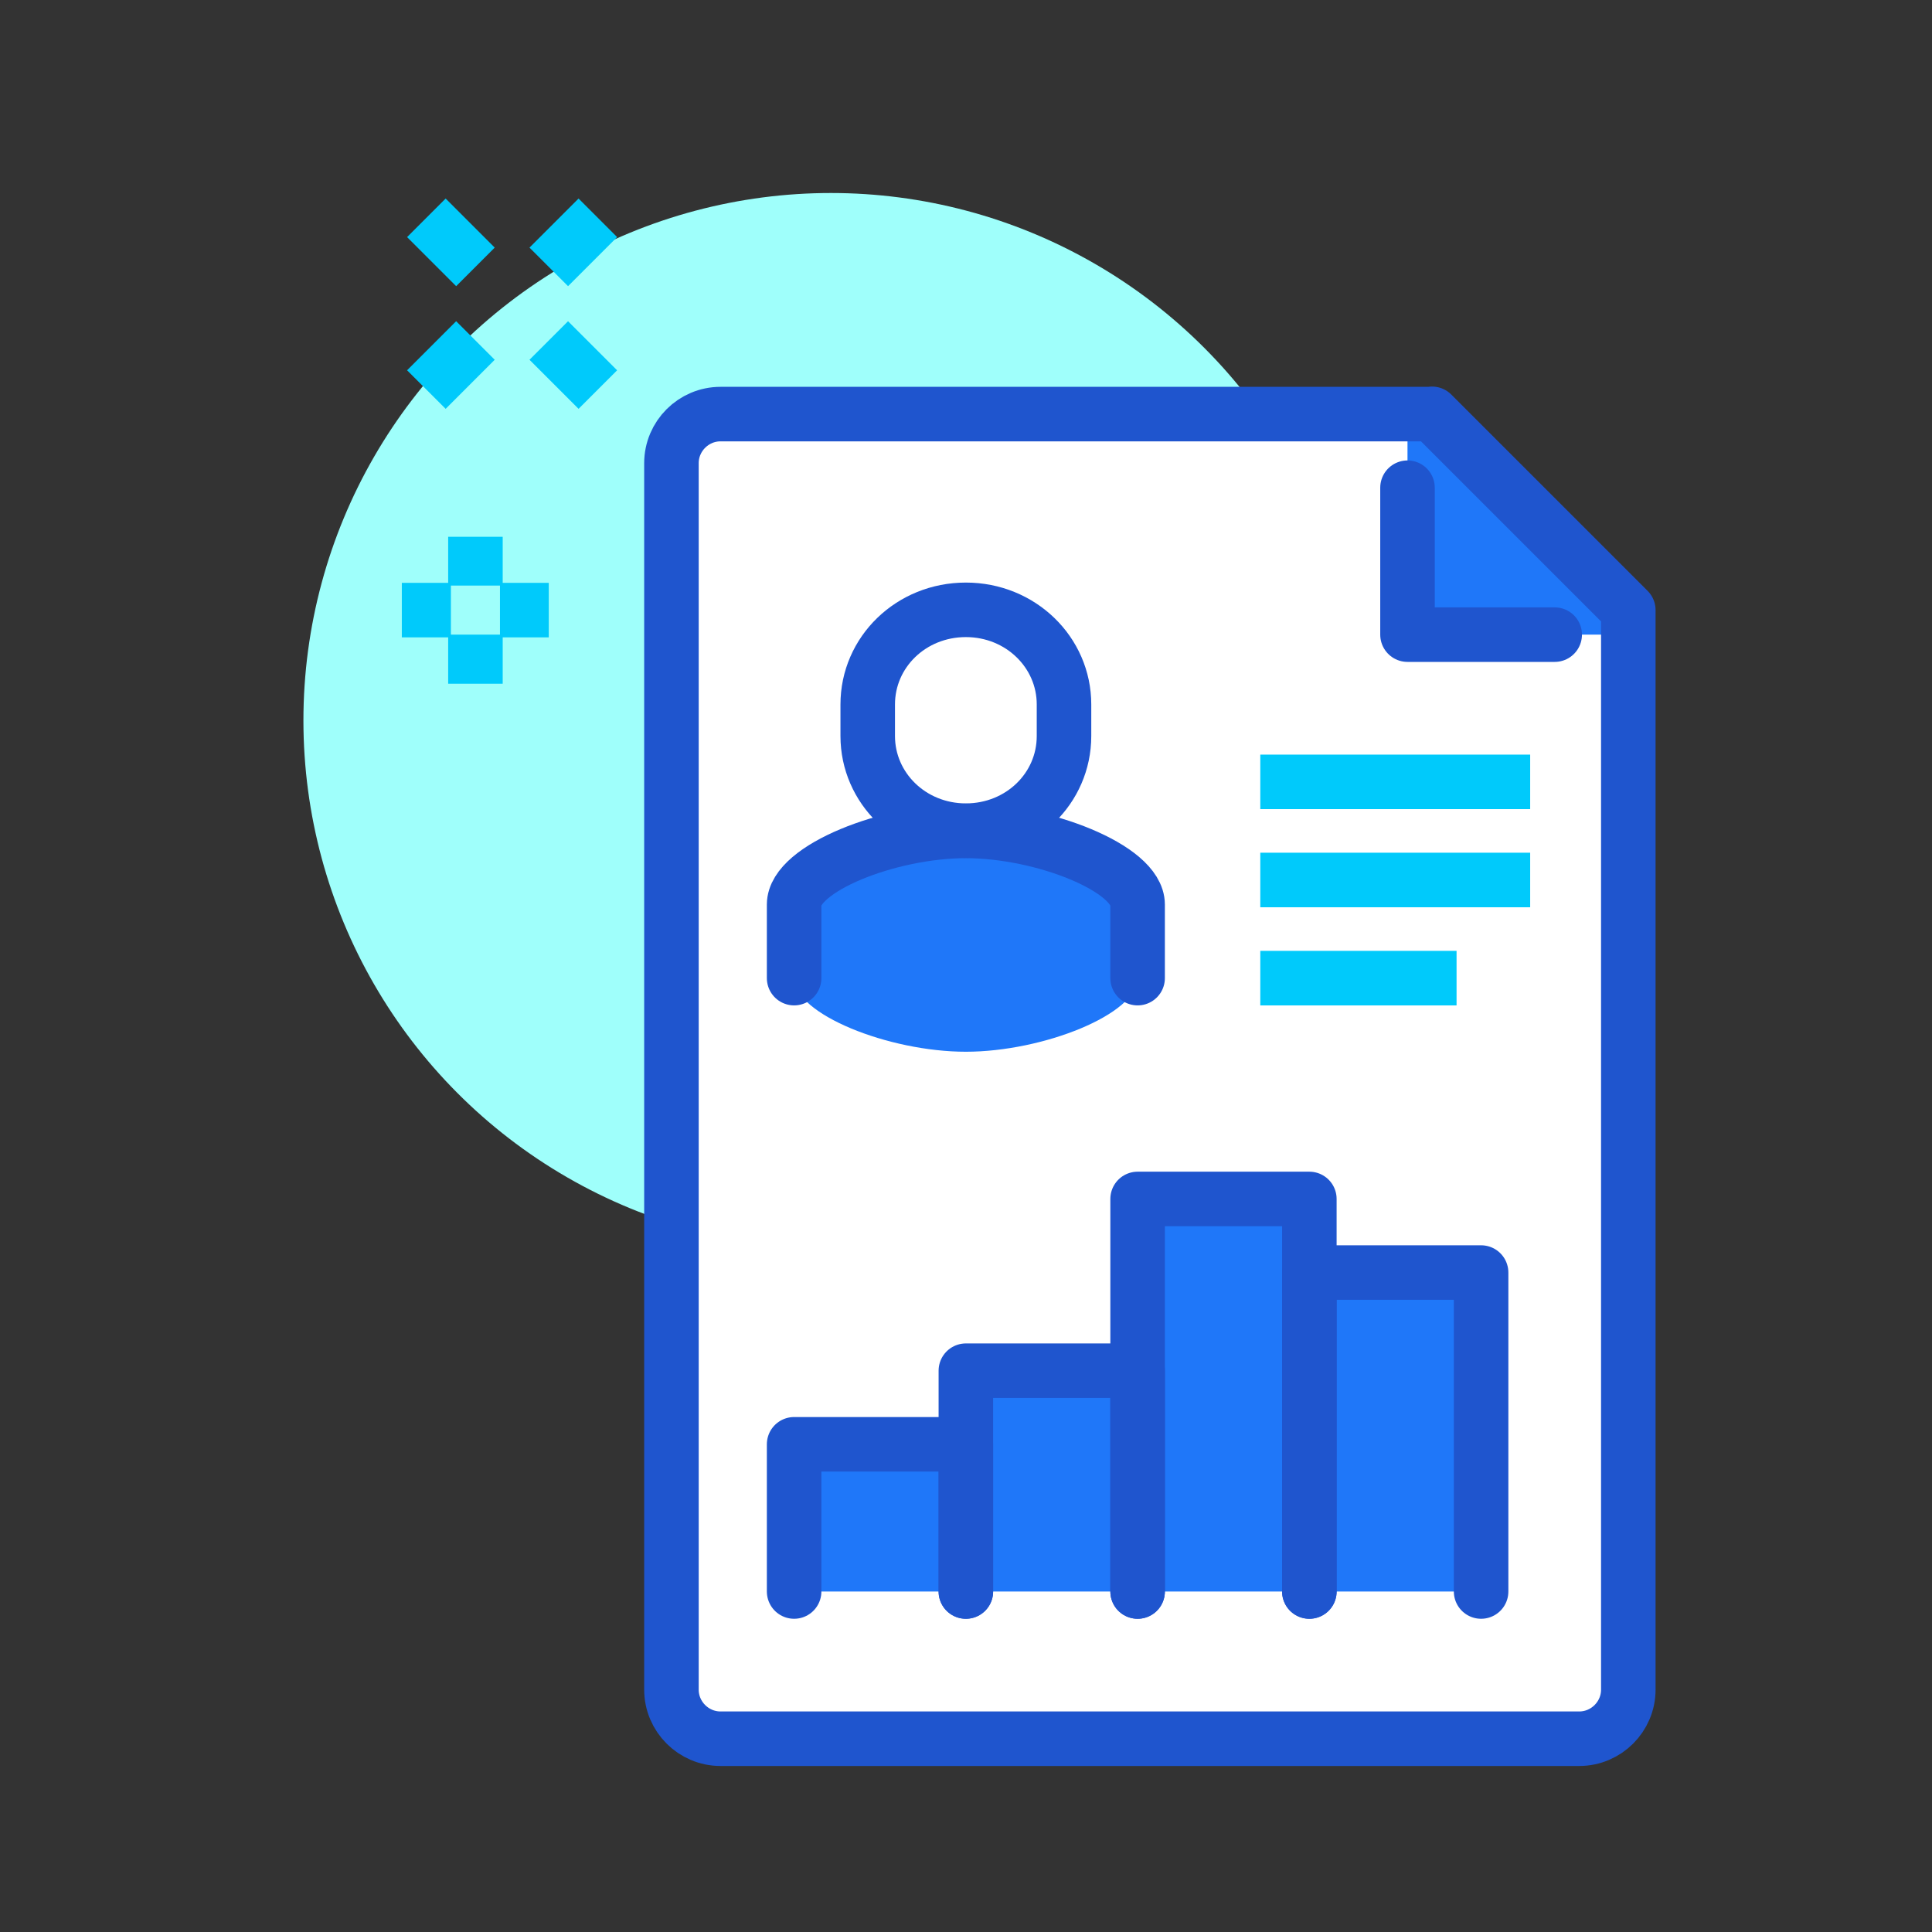 <?xml version="1.0" encoding="UTF-8"?>
<svg id="Layer_1" data-name="Layer 1" xmlns="http://www.w3.org/2000/svg" viewBox="0 0 70.87 70.87">
  <rect x="0" y="0" width="70.87" height="70.87" fill="#333333" stroke="none"/>
  <defs>
    <style>
      .cls-1 {
        fill: #fff;
      }

      .cls-2 {
        stroke: #1f55ce;
        stroke-linecap: round;
      }

      .cls-2, .cls-3 {
        fill: none;
        stroke-linejoin: round;
        stroke-width: 2px;
      }

      .cls-4 {
        fill: #1f77f9;
      }

      .cls-3 {
        stroke: #00cafb;
      }

      .cls-5 {
        fill: #9ffffb;
      }
    </style>
  </defs>
  <circle class="cls-5" cx="30.48" cy="26.43" r="19.35"/>
  <path class="cls-1" d="M52.53,15.19h-26.1c-.99,0-1.8.81-1.8,1.8v44.99c0,.99.81,1.8,1.8,1.8h31.5c.99,0,1.8-.81,1.8-1.8V22.38l-7.2-7.2Z"/>
  <polygon class="cls-4" points="52.53 15.19 51.63 15.19 51.63 23.28 59.73 23.28 59.73 22.38 52.53 15.19"/>
  <path class="cls-2" d="M52.53,15.19h-26.1c-.99,0-1.8.81-1.8,1.8v44.99c0,.99.81,1.8,1.8,1.8h31.5c.99,0,1.8-.81,1.8-1.8V22.38l-7.2-7.2Z"/>
  <polyline class="cls-2" points="57.03 23.28 51.63 23.28 51.63 17.89"/>
  <polygon class="cls-4" points="48.03 46.68 48.03 43.98 41.73 43.98 41.73 50.28 35.43 50.28 35.43 52.98 29.13 52.98 29.13 58.38 54.33 58.38 54.33 46.68 48.03 46.68"/>
  <line class="cls-3" x1="46.23" y1="28.68" x2="56.13" y2="28.68"/>
  <line class="cls-3" x1="46.23" y1="32.28" x2="56.13" y2="32.28"/>
  <line class="cls-3" x1="46.23" y1="35.88" x2="53.43" y2="35.88"/>
  <polyline class="cls-2" points="29.13 58.38 29.13 52.98 35.43 52.98 35.43 58.38"/>
  <polyline class="cls-2" points="35.43 58.38 35.43 50.28 41.73 50.28 41.73 58.38"/>
  <polyline class="cls-2" points="41.73 58.38 41.73 43.98 48.03 43.98 48.03 58.38"/>
  <polyline class="cls-2" points="48.03 58.38 48.03 46.68 54.33 46.68 54.33 58.38"/>
  <path class="cls-4" d="M35.43,30.48c-2.83,0-6.3,1.38-6.3,2.7v2.7c0,1.32,3.47,2.7,6.3,2.7s6.3-1.38,6.3-2.7v-2.7c0-1.32-3.47-2.7-6.3-2.7Z"/>
  <path class="cls-2" d="M35.43,30.47c2.01,0,3.6-1.55,3.6-3.47v-1.16c0-1.91-1.59-3.47-3.6-3.47s-3.6,1.55-3.6,3.47v1.16c0,1.91,1.59,3.47,3.6,3.47Z"/>
  <path class="cls-2" d="M41.73,35.88v-2.7c0-1.32-3.47-2.7-6.3-2.7s-6.3,1.38-6.3,2.7v2.7"/>
  <g>
    <line class="cls-3" x1="17.44" y1="19.69" x2="17.44" y2="21.48"/>
    <line class="cls-3" x1="17.44" y1="23.28" x2="17.44" y2="25.08"/>
    <line class="cls-3" x1="16.54" y1="22.38" x2="14.74" y2="22.38"/>
    <line class="cls-3" x1="20.13" y1="22.38" x2="18.34" y2="22.38"/>
  </g>
  <g>
    <line class="cls-3" x1="17.44" y1="12.49" x2="15.64" y2="14.29"/>
    <line class="cls-3" x1="21.93" y1="7.99" x2="20.13" y2="9.79"/>
    <line class="cls-3" x1="20.13" y1="12.49" x2="21.93" y2="14.29"/>
    <line class="cls-3" x1="15.64" y1="7.99" x2="17.44" y2="9.79"/>
  </g>
</svg>